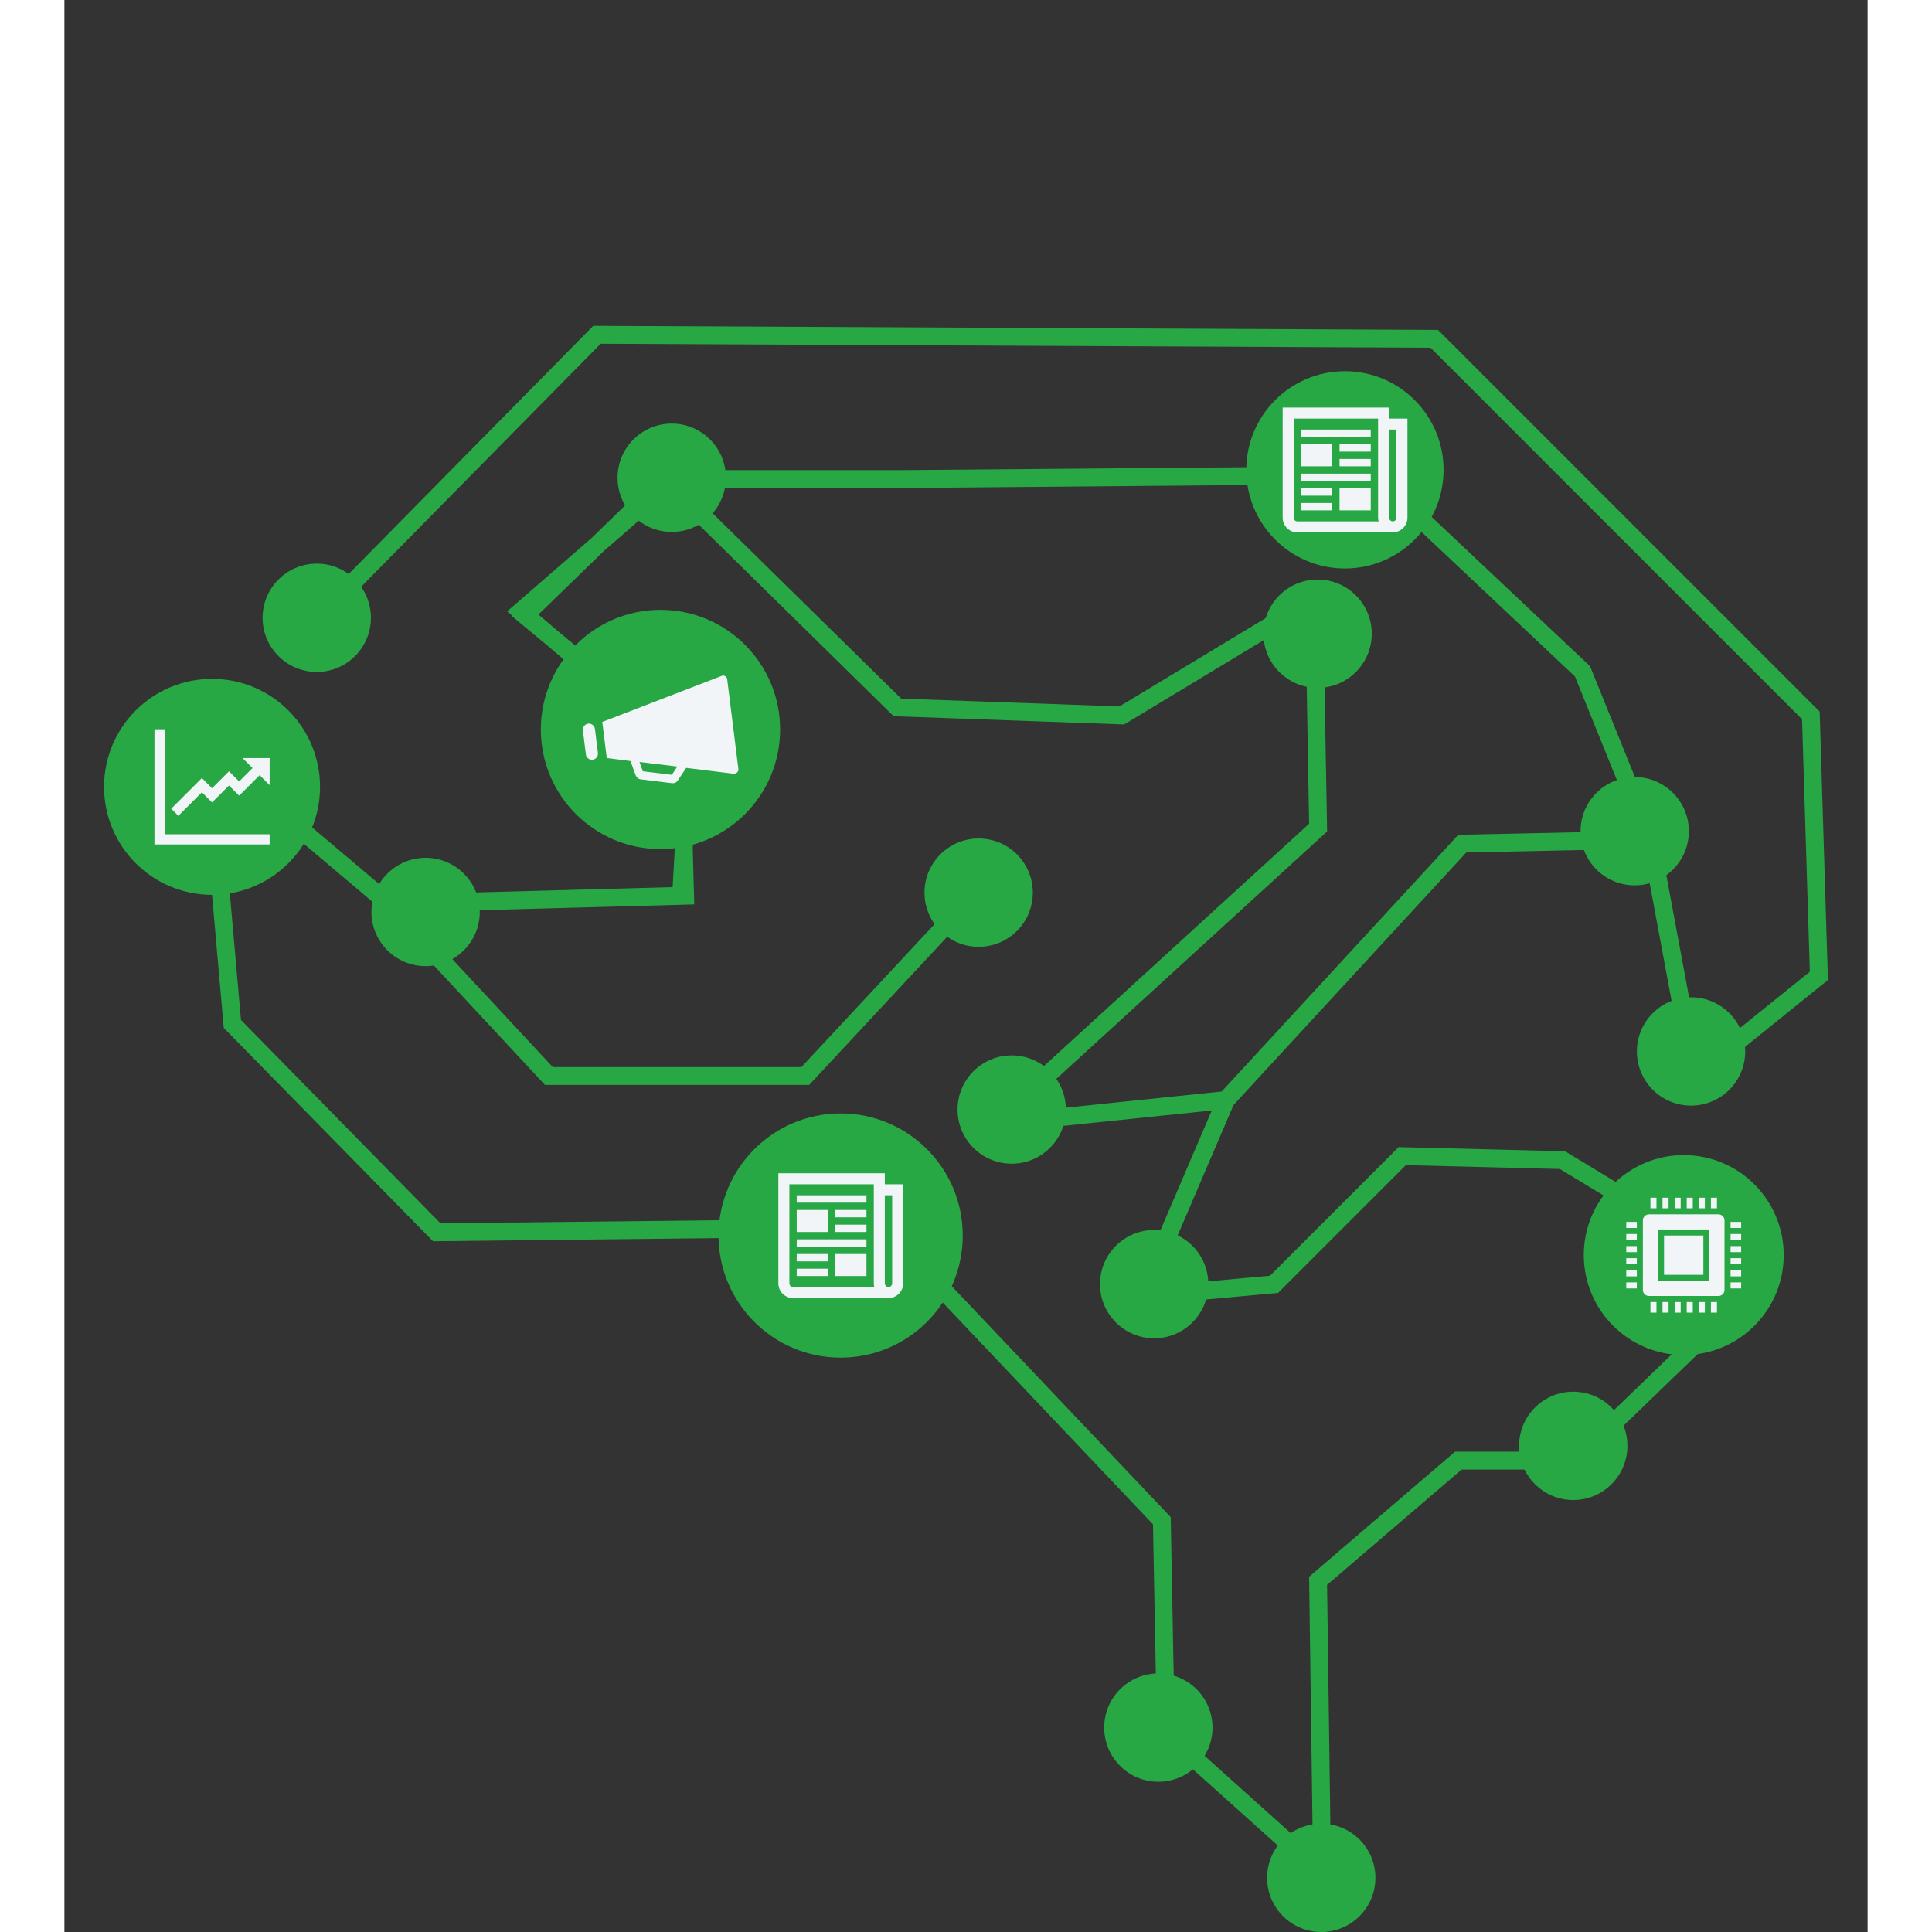 <?xml version="1.0" encoding="UTF-8" standalone="no"?>
<!-- Created with Inkscape (http://www.inkscape.org/) -->

<svg
   xmlns:dc="http://purl.org/dc/elements/1.1/"
   xmlns:cc="http://creativecommons.org/ns#"
   xmlns:rdf="http://www.w3.org/1999/02/22-rdf-syntax-ns#"
   xmlns:svg="http://www.w3.org/2000/svg"
   xmlns="http://www.w3.org/2000/svg"
   xmlns:sodipodi="http://sodipodi.sourceforge.net/DTD/sodipodi-0.dtd"
   xmlns:inkscape="http://www.inkscape.org/namespaces/inkscape"
   width="400mm"
   height="400mm"
   viewBox="0 0 280 300"
   version="1.1"
   id="svg16282"
   inkscape:version="0.92.2 5c3e80d, 2017-08-06"
   sodipodi:docname="marketing-brain.svg">
  <rect x="0" y="0" width="280" height="300" fill="#333333" stroke="none"/>
  <defs
     id="defs16276">
    <inkscape:path-effect
       is_visible="true"
       id="path-effect1307"
       effect="spiro" />
    <inkscape:path-effect
       simplifyJustCoalesce="false"
       simplifyindividualpaths="false"
       simplify_just_coalesce="false"
       simplify_individual_paths="false"
       helper_size="0"
       smooth_angles="360"
       threshold="0.008"
       steps="1"
       is_visible="true"
       id="path-effect1305"
       effect="simplify" />
    <inkscape:path-effect
       is_visible="true"
       id="path-effect1096"
       effect="spiro" />
    <inkscape:path-effect
       simplifyJustCoalesce="false"
       simplifyindividualpaths="false"
       simplify_just_coalesce="false"
       simplify_individual_paths="false"
       helper_size="0"
       smooth_angles="360"
       threshold="0.008"
       steps="1"
       is_visible="true"
       id="path-effect1094"
       effect="simplify" />
    <inkscape:path-effect
       effect="spiro"
       id="path-effect16938"
       is_visible="true" />
    <inkscape:path-effect
       effect="simplify"
       id="path-effect16936"
       is_visible="true"
       steps="1"
       threshold="0.008"
       smooth_angles="360"
       helper_size="0"
       simplify_individual_paths="false"
       simplify_just_coalesce="false"
       simplifyindividualpaths="false"
       simplifyJustCoalesce="false" />
    <inkscape:path-effect
       effect="spiro"
       id="path-effect21591"
       is_visible="true" />
    <inkscape:path-effect
       effect="simplify"
       id="path-effect21589"
       is_visible="true"
       steps="1"
       threshold="0.008"
       smooth_angles="360"
       helper_size="0"
       simplify_individual_paths="false"
       simplify_just_coalesce="false"
       simplifyindividualpaths="false"
       simplifyJustCoalesce="false" />
    <inkscape:path-effect
       is_visible="true"
       id="path-effect16938-38"
       effect="spiro" />
    <inkscape:path-effect
       simplifyJustCoalesce="false"
       simplifyindividualpaths="false"
       simplify_just_coalesce="false"
       simplify_individual_paths="false"
       helper_size="0"
       smooth_angles="360"
       threshold="0.008"
       steps="1"
       is_visible="true"
       id="path-effect16936-0"
       effect="simplify" />
    <inkscape:path-effect
       effect="spiro"
       id="path-effect16938-3"
       is_visible="true" />
    <inkscape:path-effect
       effect="simplify"
       id="path-effect16936-8"
       is_visible="true"
       steps="1"
       threshold="0.008"
       smooth_angles="360"
       helper_size="0"
       simplify_individual_paths="false"
       simplify_just_coalesce="false"
       simplifyindividualpaths="false"
       simplifyJustCoalesce="false" />
    <inkscape:path-effect
       effect="spiro"
       id="path-effect8368"
       is_visible="true" />
    <inkscape:path-effect
       effect="simplify"
       id="path-effect8366"
       is_visible="true"
       steps="1"
       threshold="0.008"
       smooth_angles="360"
       helper_size="0"
       simplify_individual_paths="false"
       simplify_just_coalesce="false"
       simplifyindividualpaths="false"
       simplifyJustCoalesce="false" />
    <inkscape:path-effect
       is_visible="true"
       id="path-effect16938-380"
       effect="spiro" />
    <inkscape:path-effect
       simplifyJustCoalesce="false"
       simplifyindividualpaths="false"
       simplify_just_coalesce="false"
       simplify_individual_paths="false"
       helper_size="0"
       smooth_angles="360"
       threshold="0.008"
       steps="1"
       is_visible="true"
       id="path-effect16936-2"
       effect="simplify" />
    <inkscape:path-effect
       effect="spiro"
       id="path-effect16938-9"
       is_visible="true" />
    <inkscape:path-effect
       effect="simplify"
       id="path-effect16936-0-4"
       is_visible="true"
       steps="1"
       threshold="0.008"
       smooth_angles="360"
       helper_size="0"
       simplify_individual_paths="false"
       simplify_just_coalesce="false"
       simplifyindividualpaths="false"
       simplifyJustCoalesce="false" />
  </defs>
  <sodipodi:namedview
     id="base"
     pagecolor="#ffffff"
     bordercolor="#666666"
     borderopacity="1.0"
     inkscape:pageopacity="0.0"
     inkscape:pageshadow="2"
     inkscape:zoom="0.49497475"
     inkscape:cx="1306.3454"
     inkscape:cy="573.61884"
     inkscape:document-units="mm"
     inkscape:current-layer="layer1"
     showgrid="false"
     inkscape:window-width="2560"
     inkscape:window-height="1315"
     inkscape:window-x="0"
     inkscape:window-y="1"
     inkscape:window-maximized="1" />
  <g
     inkscape:label="Ebene 1"
     inkscape:groupmode="layer"
     id="layer1">
    <flowRoot
       xml:space="preserve"
       id="flowRoot12673"
       style="font-style:normal;font-weight:normal;font-size:40px;line-height:1.25;font-family:sans-serif;letter-spacing:0px;word-spacing:0px;fill:#000000;fill-opacity:1;stroke:none"
       transform="matrix(0.539,0,0,0.539,973.488,276.732)"><flowRegion
         id="flowRegion12675"><rect
           id="rect12677"
           width="708.117"
           height="713.168"
           x="-56.569"
           y="-63.997" /></flowRegion><flowPara
         id="flowPara12679" /></flowRoot>    <flowRoot
       xml:space="preserve"
       id="flowRoot12927"
       style="font-style:normal;font-weight:normal;font-size:40px;line-height:1.25;font-family:sans-serif;letter-spacing:0px;word-spacing:0px;fill:#000000;fill-opacity:1;stroke:none"
       transform="translate(920.921,266.275)"><flowRegion
         id="flowRegion12929"><rect
           id="rect12931"
           width="1068.571"
           height="1314.286"
           x="-131.429"
           y="-103.195" /></flowRegion><flowPara
         id="flowPara12933" /></flowRoot>    <g
       id="g987"
       transform="translate(-75.116,-21.139)">
      <path
         inkscape:connector-curvature="0"
         id="path947"
         d="m 114.884,116.678 42.925,-43.547 130.02,0.622 58.478,58.478 1.244,40.437 -19.285,15.553 -6.843,-36.704 -10.576,-26.128 -32.349,-30.483 -73.408,0.622 h -35.46 l -23.64,20.529 24.884,21.152 0.622,23.018 -46.036,1.244 -27.995,-23.64 3.733,42.303 31.727,32.349 56.612,-0.622 21.774,9.332 34.216,36.082 0.622,32.972 24.262,21.774 -0.622,-45.414 21.774,-18.663 h 18.041 l 18.041,-17.419 0.622,-16.797 -20.529,-12.442 -24.884,-0.622 -19.907,19.907 -20.529,1.866 13.064,-30.483 -36.082,3.733 50.391,-46.036 -0.622,-35.46 -29.861,18.041 -34.838,-1.244 -36.082,-35.46 -21.774,21.152 25.506,21.152 -1.244,22.396"
         style="fill:none;stroke:#28a745;stroke-width:2.773;stroke-linecap:butt;stroke-linejoin:miter;stroke-miterlimit:4;stroke-dasharray:none;stroke-opacity:1" />
      <path
         inkscape:connector-curvature="0"
         id="path957"
         d="m 125.46,161.469 24.884,26.751 h 39.815 l 25.506,-27.373"
         style="fill:none;stroke:#28a745;stroke-width:2.773;stroke-linecap:butt;stroke-linejoin:miter;stroke-miterlimit:4;stroke-dasharray:none;stroke-opacity:1" />
      <path
         inkscape:connector-curvature="0"
         id="path967"
         d="m 255.48,191.952 36.704,-39.815 29.239,-0.622"
         style="fill:none;stroke:#28a745;stroke-width:2.773;stroke-linecap:butt;stroke-linejoin:miter;stroke-miterlimit:4;stroke-dasharray:none;stroke-opacity:1" />
      <circle
         r="8.41"
         cy="117.069"
         cx="114.302"
         id="path982"
         style="fill:#28a745" />
      <circle
         style="fill:#28a745"
         id="circle992"
         cx="98.043"
         cy="143.321"
         r="16.769" />
      <circle
         r="8.41"
         cy="159.75"
         cx="217.081"
         id="circle994"
         style="fill:#28a745" />
      <circle
         style="fill:#28a745"
         id="circle21798"
         cx="244.331"
         cy="220.54"
         r="8.41" />
      <circle
         style="fill:#28a745"
         id="circle996"
         cx="244.983"
         cy="289.397"
         r="8.41" />
      <circle
         r="15.522"
         cy="216.024"
         cx="326.569"
         id="circle998"
         style="opacity:1;fill:#28a745;fill-opacity:1;stroke-width:0.814" />
      <circle
         style="fill:#28a745"
         id="circle1009"
         cx="195.65"
         cy="212.992"
         r="18.961" />
      <circle
         style="fill:#28a745"
         id="circle1013"
         cx="169.422"
         cy="95.325"
         r="8.41" />
      <g
         transform="matrix(0.185,0,0,0.185,348.239,152.707)"
         id="g2200">
        <g
           style="overflow:hidden;fill:#f1f5f8"
           id="g2054"
           transform="matrix(1.269,0,0,1.269,-178.094,281.435)">
          <rect
             id="rect1969"
             height="4"
             width="7"
             y="34"
             x="10" />
          <rect
             id="rect1971"
             height="4"
             width="7"
             y="26"
             x="10" />
          <rect
             id="rect1973"
             height="4"
             width="7"
             y="42"
             x="10" />
          <rect
             id="rect1975"
             height="4"
             width="7"
             y="66"
             x="10" />
          <rect
             id="rect1977"
             height="4"
             width="7"
             y="58"
             x="10" />
          <rect
             id="rect1979"
             height="4"
             width="7"
             y="50"
             x="10" />
          <rect
             id="rect1981"
             height="4"
             width="7"
             y="58"
             x="79" />
          <rect
             id="rect1983"
             height="4"
             width="7"
             y="66"
             x="79" />
          <rect
             id="rect1985"
             height="4"
             width="7"
             y="50"
             x="79" />
          <rect
             id="rect1987"
             height="4"
             width="7"
             y="26"
             x="79" />
          <rect
             id="rect1989"
             height="4"
             width="7"
             y="42"
             x="79" />
          <rect
             id="rect1991"
             height="4"
             width="7"
             y="34"
             x="79" />
          <rect
             id="rect1993"
             height="7"
             width="4"
             y="10"
             x="50" />
          <rect
             id="rect1995"
             height="7"
             width="4"
             y="10"
             x="66" />
          <rect
             id="rect1997"
             height="7"
             width="4"
             y="10"
             x="58" />
          <rect
             id="rect1999"
             height="7"
             width="4"
             y="10"
             x="42" />
          <rect
             id="rect2001"
             height="7"
             width="4"
             y="10"
             x="26" />
          <rect
             id="rect2003"
             height="7"
             width="4"
             y="10"
             x="34" />
          <rect
             id="rect2005"
             height="7"
             width="4"
             y="79"
             x="34" />
          <rect
             id="rect2007"
             height="7"
             width="4"
             y="79"
             x="26" />
          <rect
             id="rect2009"
             height="7"
             width="4"
             y="79"
             x="42" />
          <rect
             id="rect2011"
             height="7"
             width="4"
             y="79"
             x="50" />
          <rect
             id="rect2013"
             height="7"
             width="4"
             y="79"
             x="58" />
          <rect
             id="rect2015"
             height="7"
             width="4"
             y="79"
             x="66" />
          <rect
             id="rect2017"
             height="26"
             width="26"
             y="35"
             x="35" />
          <path
             id="path2019"
             d="M 71,21 H 25 c -2.209,0 -4,1.791 -4,4 v 46 c 0,2.209 1.791,4 4,4 h 46 c 2.209,0 4,-1.791 4,-4 V 25 c 0,-2.209 -1.791,-4 -4,-4 z M 65,65 H 31 V 31 h 34 z"
             inkscape:connector-curvature="0" />
        </g>
      </g>
      <circle
         r="15.316"
         cy="94.097"
         cx="273.957"
         id="circle1015"
         style="fill:#28a745" />
      <circle
         style="fill:#28a745"
         id="circle1017"
         cx="327.702"
         cy="184.407"
         r="8.41" />
      <circle
         style="fill:#28a745"
         id="circle1019"
         cx="269.712"
         cy="119.541"
         r="8.41" />
      <circle
         r="8.41"
         cy="162.751"
         cx="131.206"
         id="circle1021"
         style="fill:#28a745" />
      <circle
         style="fill:#28a745"
         id="circle1023"
         cx="167.674"
         cy="134.41"
         r="18.578" />
      <circle
         style="fill:#28a745"
         id="circle1025"
         cx="309.409"
         cy="245.651"
         r="8.41" />
      <circle
         r="8.41"
         cy="312.729"
         cx="270.28"
         id="circle21800"
         style="fill:#28a745" />
      <circle
         style="fill:#28a745"
         id="circle1027"
         cx="222.212"
         cy="193.429"
         r="8.41" />
      <circle
         r="8.41"
         cy="150.206"
         cx="318.953"
         id="circle1029"
         style="fill:#28a745" />
      <g
         transform="matrix(0.289,0.122,-0.122,0.289,161.459,113.73)"
         id="g2654"
         style="overflow:hidden;fill:#f1f5f8">
        <path
           inkscape:connector-curvature="0"
           d="M 13.9,65.4 C 13.1,64 11.2,63.5 9.8,64.3 8.4,65.1 7.9,67 8.7,68.4 l 6,10.4 c 0.8,1.4 2.7,1.9 4.1,1.1 1.4,-0.8 1.9,-2.7 1.1,-4.1 z"
           id="path2641" />
        <path
           inkscape:connector-curvature="0"
           d="m 57.8,71.5 -13.9,4 -3.3,-3.6 18.1,-5.2 z M 87,56 80.3,44.4 l -9,-15.6 -6.7,-11.6 C 63.9,16.1 62.4,15.9 61.5,16.8 l -45.6,44 9,15.6 11.4,-3.2 5.1,5.5 c 0.8,0.8 1.9,1.2 3,0.9 L 59.5,75.3 C 59.7,75.2 60,75.1 60.2,75 60.9,74.6 61.5,73.8 61.6,73 L 63,65.6 l 22.9,-6.5 c 1.2,-0.5 1.8,-2 1.1,-3.1 z"
           id="path2643" />
      </g>
      <g
         transform="matrix(0.285,0,0,0.285,181.99,199.332)"
         id="g2586"
         style="overflow:hidden;fill:#f1f5f8">
        <path
           inkscape:connector-curvature="0"
           d="m 76,74 c 0,1.1 -0.9,2 -2,2 -1.1,0 -2,-0.9 -2,-2 V 26 h 4 z m -54,2 c -1.1,0 -2,-0.9 -2,-2 V 20 h 46 v 54 c 0,0.7 0.1,1.4 0.3,2 z M 72,20 V 14 H 14 v 60 c 0,4.4 3.6,8 8,8 h 52 c 4.4,0 8,-3.6 8,-8 V 20 Z"
           id="path2552" />
        <rect
           x="24"
           y="26"
           width="38"
           height="4"
           id="rect2554" />
        <rect
           x="45"
           y="34"
           width="17"
           height="4"
           id="rect2556" />
        <rect
           x="45"
           y="42"
           width="17"
           height="4"
           id="rect2558" />
        <rect
           x="24"
           y="34"
           width="17"
           height="12"
           id="rect2560" />
        <rect
           x="24"
           y="50"
           width="38"
           height="4"
           id="rect2562" />
        <rect
           x="45"
           y="58"
           width="17"
           height="12"
           id="rect2564" />
        <rect
           x="24"
           y="58"
           width="17"
           height="4"
           id="rect2566" />
        <rect
           x="24"
           y="66"
           width="17"
           height="4"
           id="rect2568" />
      </g>
      <g
         style="overflow:hidden;fill:#f1f5f8"
         id="g1384"
         transform="matrix(0.285,0,0,0.285,260.296,80.436)">
        <path
           id="path1366"
           d="m 76,74 c 0,1.1 -0.9,2 -2,2 -1.1,0 -2,-0.9 -2,-2 V 26 h 4 z m -54,2 c -1.1,0 -2,-0.9 -2,-2 V 20 h 46 v 54 c 0,0.7 0.1,1.4 0.3,2 z M 72,20 V 14 H 14 v 60 c 0,4.4 3.6,8 8,8 h 52 c 4.4,0 8,-3.6 8,-8 V 20 Z"
           inkscape:connector-curvature="0" />
        <rect
           id="rect1368"
           height="4"
           width="38"
           y="26"
           x="24" />
        <rect
           id="rect1370"
           height="4"
           width="17"
           y="34"
           x="45" />
        <rect
           id="rect1372"
           height="4"
           width="17"
           y="42"
           x="45" />
        <rect
           id="rect1374"
           height="12"
           width="17"
           y="34"
           x="24" />
        <rect
           id="rect1376"
           height="4"
           width="38"
           y="50"
           x="24" />
        <rect
           id="rect1378"
           height="12"
           width="17"
           y="58"
           x="45" />
        <rect
           id="rect1380"
           height="4"
           width="17"
           y="58"
           x="24" />
        <rect
           id="rect1382"
           height="4"
           width="17"
           y="66"
           x="24" />
      </g>
      <g
         transform="matrix(0.263,0,0,0.263,85.419,130.697)"
         id="g8550"
         style="overflow:hidden;fill:#f1f5f8">
        <path
           inkscape:connector-curvature="0"
           d="M 20,14 H 14 V 82 H 82 V 76 H 20 Z"
           id="path8537" />
        <path
           inkscape:connector-curvature="0"
           d="m 66,31 5.9,5.9 -7.9,7.9 -6,-6 -10,10 -6,-6 -18.1,18.1 4.2,4.2 13.9,-13.9 6,6 10,-10 6,6 L 76.1,41.1 82,47 V 31 Z"
           id="path8539" />
      </g>
    </g>
  </g>
</svg>
